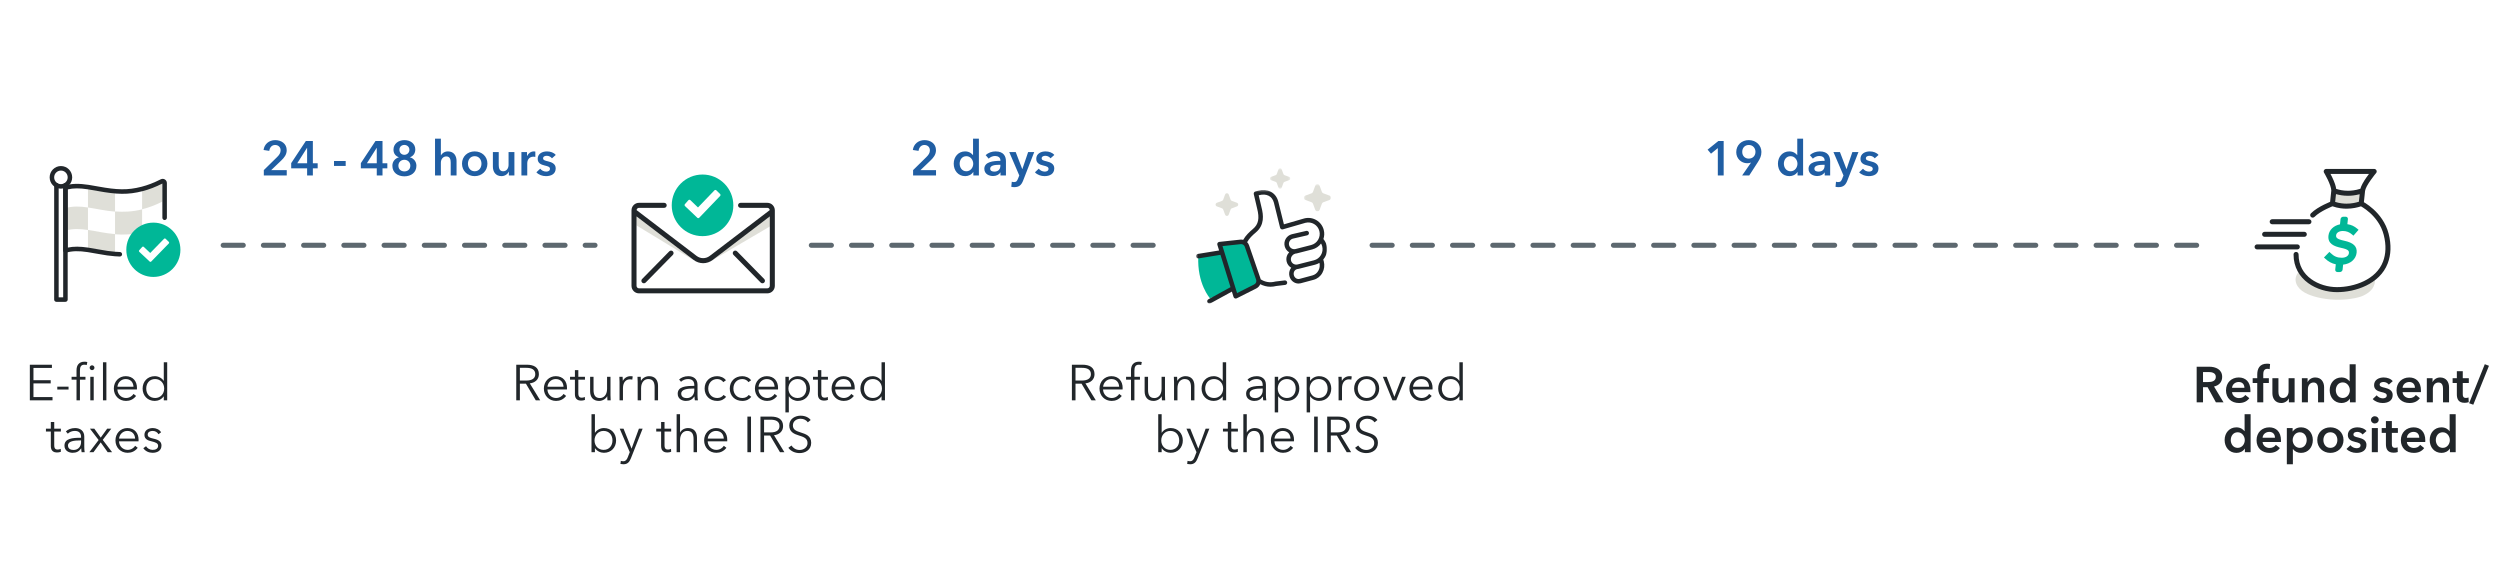 <svg width="1253" height="294" viewBox="0 0 1253 294" fill="none" xmlns="http://www.w3.org/2000/svg">
<rect width="1253" height="294" fill="white"/>
<path d="M1100.97 201.639V183.792H1107.17C1110.52 183.792 1113.75 185.128 1113.75 188.909C1113.75 191.48 1112.16 193.169 1109.67 193.724L1114.43 201.639H1110.6L1106.46 194.077H1104.15V201.639H1100.97ZM1104.15 191.48H1106.74C1108.53 191.48 1110.57 191.052 1110.57 188.884C1110.57 186.943 1108.66 186.464 1107.02 186.464H1104.15V191.48ZM1118.7 194.379H1124.9C1124.9 192.816 1124.01 191.455 1122.05 191.455C1120.26 191.455 1118.82 192.69 1118.7 194.379ZM1127.92 195.74C1127.92 196.018 1127.92 196.27 1127.9 196.547H1118.7C1118.82 198.261 1120.38 199.522 1122.15 199.522C1123.66 199.522 1124.67 198.917 1125.35 197.959L1127.37 199.572C1126.18 201.185 1124.47 201.992 1122.17 201.992C1118.44 201.992 1115.67 199.597 1115.67 195.665C1115.67 191.758 1118.42 189.186 1122.07 189.186C1125.45 189.186 1127.92 191.38 1127.92 195.74ZM1131.33 201.639V191.959H1129.04V189.539H1131.33V187.75C1131.33 184.851 1132.46 182.28 1136.22 182.28C1136.88 182.28 1137.3 182.33 1137.76 182.456L1137.56 185.027C1137.23 184.926 1136.83 184.851 1136.4 184.851C1134.66 184.851 1134.35 186.363 1134.35 187.573V189.539H1137.15V191.959H1134.35V201.639H1131.33ZM1150.06 189.539V201.639H1147.19V199.698H1147.14C1146.61 200.908 1145.17 201.992 1143.38 201.992C1140.23 201.992 1138.92 199.572 1138.92 197.102V189.539H1141.95V196.245C1141.95 197.681 1142.28 199.471 1144.22 199.471C1146.13 199.471 1147.04 197.807 1147.04 196.194V189.539H1150.06ZM1153.7 201.639V189.539H1156.57V191.48H1156.62C1157.15 190.27 1158.59 189.186 1160.38 189.186C1163.53 189.186 1164.84 191.606 1164.84 194.077V201.639H1161.81V194.934C1161.81 193.497 1161.48 191.707 1159.54 191.707C1157.63 191.707 1156.72 193.371 1156.72 194.984V201.639H1153.7ZM1180.67 182.582V201.639H1177.79V199.824H1177.74C1176.91 201.211 1175.27 201.992 1173.58 201.992C1169.9 201.992 1167.64 199.068 1167.64 195.539C1167.64 191.959 1170.06 189.186 1173.51 189.186C1175.73 189.186 1176.94 190.296 1177.57 191.077H1177.64V182.582H1180.67ZM1170.71 195.539C1170.71 197.429 1171.85 199.471 1174.19 199.471C1176.41 199.471 1177.74 197.48 1177.74 195.589C1177.74 193.699 1176.41 191.657 1174.19 191.657C1171.85 191.657 1170.71 193.648 1170.71 195.539ZM1199.24 191.027L1197.27 192.766C1196.75 192.06 1195.74 191.455 1194.63 191.455C1193.67 191.455 1192.69 191.808 1192.69 192.766C1192.69 193.699 1193.62 193.951 1195.31 194.354C1197.1 194.783 1199.22 195.589 1199.22 197.959C1199.22 200.908 1196.82 201.992 1194.17 201.992C1192.31 201.992 1190.37 201.286 1189.21 200.001L1191.2 198.135C1191.86 198.992 1192.99 199.648 1194.3 199.648C1195.18 199.648 1196.24 199.295 1196.24 198.211C1196.24 197.202 1195.31 196.9 1193.47 196.471C1191.68 196.043 1189.89 195.312 1189.89 193.043C1189.89 190.346 1192.31 189.186 1194.7 189.186C1196.44 189.186 1198.26 189.791 1199.24 191.027ZM1204.17 194.379H1210.37C1210.37 192.816 1209.48 191.455 1207.52 191.455C1205.73 191.455 1204.29 192.69 1204.17 194.379ZM1213.39 195.74C1213.39 196.018 1213.39 196.27 1213.37 196.547H1204.17C1204.29 198.261 1205.85 199.522 1207.62 199.522C1209.13 199.522 1210.14 198.917 1210.82 197.959L1212.84 199.572C1211.65 201.185 1209.94 201.992 1207.64 201.992C1203.91 201.992 1201.14 199.597 1201.14 195.665C1201.14 191.758 1203.89 189.186 1207.54 189.186C1210.92 189.186 1213.39 191.38 1213.39 195.74ZM1216.32 201.639V189.539H1219.19V191.48H1219.24C1219.77 190.27 1221.21 189.186 1223 189.186C1226.15 189.186 1227.46 191.606 1227.46 194.077V201.639H1224.44V194.934C1224.44 193.497 1224.11 191.707 1222.17 191.707C1220.25 191.707 1219.35 193.371 1219.35 194.984V201.639H1216.32ZM1231.37 191.959H1229.25V189.539H1231.37V186.035H1234.34V189.539H1237.37V191.959H1234.34V197.581C1234.34 198.665 1234.6 199.446 1235.93 199.446C1236.34 199.446 1236.87 199.37 1237.22 199.194L1237.32 201.563C1236.79 201.765 1235.98 201.891 1235.3 201.891C1232.1 201.891 1231.37 199.925 1231.37 197.606V191.959ZM1247.47 183.338L1239.61 202.849L1237.52 202.093L1245.38 182.532L1247.47 183.338ZM1128.01 207.582V226.639H1125.14V224.824H1125.09C1124.26 226.211 1122.62 226.992 1120.93 226.992C1117.25 226.992 1114.98 224.068 1114.98 220.539C1114.98 216.959 1117.4 214.186 1120.85 214.186C1123.07 214.186 1124.28 215.296 1124.91 216.077H1124.99V207.582H1128.01ZM1118.06 220.539C1118.06 222.429 1119.19 224.471 1121.53 224.471C1123.75 224.471 1125.09 222.48 1125.09 220.589C1125.09 218.699 1123.75 216.657 1121.53 216.657C1119.19 216.657 1118.06 218.648 1118.06 220.539ZM1134.01 219.379H1140.21C1140.21 217.816 1139.33 216.455 1137.36 216.455C1135.57 216.455 1134.13 217.69 1134.01 219.379ZM1143.23 220.74C1143.23 221.018 1143.23 221.27 1143.21 221.547H1134.01C1134.13 223.261 1135.7 224.522 1137.46 224.522C1138.97 224.522 1139.98 223.917 1140.66 222.959L1142.68 224.572C1141.49 226.185 1139.78 226.992 1137.49 226.992C1133.75 226.992 1130.98 224.597 1130.98 220.665C1130.98 216.758 1133.73 214.186 1137.38 214.186C1140.76 214.186 1143.23 216.38 1143.23 220.74ZM1146.16 214.539H1149.06V216.228H1149.14C1149.74 215.27 1151.1 214.186 1153.32 214.186C1156.78 214.186 1159.19 216.959 1159.19 220.539C1159.19 224.068 1156.93 226.992 1153.25 226.992C1151.56 226.992 1150.02 226.236 1149.24 225.026H1149.19V232.689H1146.16V214.539ZM1156.12 220.539C1156.12 218.648 1154.99 216.657 1152.64 216.657C1150.42 216.657 1149.09 218.699 1149.09 220.589C1149.09 222.48 1150.42 224.471 1152.64 224.471C1154.99 224.471 1156.12 222.429 1156.12 220.539ZM1161.41 220.539C1161.41 216.732 1164.33 214.186 1167.99 214.186C1171.64 214.186 1174.57 216.732 1174.57 220.539C1174.57 224.345 1171.64 226.992 1167.99 226.992C1164.33 226.992 1161.41 224.345 1161.41 220.539ZM1164.48 220.539C1164.48 222.429 1165.59 224.471 1167.99 224.471C1170.38 224.471 1171.49 222.429 1171.49 220.539C1171.49 218.648 1170.38 216.657 1167.99 216.657C1165.59 216.657 1164.48 218.648 1164.48 220.539ZM1186.1 216.027L1184.13 217.766C1183.6 217.06 1182.59 216.455 1181.48 216.455C1180.52 216.455 1179.54 216.808 1179.54 217.766C1179.54 218.699 1180.47 218.951 1182.16 219.354C1183.95 219.783 1186.07 220.589 1186.07 222.959C1186.07 225.908 1183.68 226.992 1181.03 226.992C1179.16 226.992 1177.22 226.286 1176.06 225.001L1178.05 223.135C1178.71 223.992 1179.84 224.648 1181.15 224.648C1182.04 224.648 1183.1 224.295 1183.1 223.211C1183.1 222.202 1182.16 221.9 1180.32 221.471C1178.53 221.043 1176.74 220.312 1176.74 218.043C1176.74 215.346 1179.16 214.186 1181.56 214.186C1183.3 214.186 1185.11 214.791 1186.1 216.027ZM1188.75 226.639V214.539H1191.78V226.639H1188.75ZM1188.32 210.43C1188.32 209.473 1189.13 208.616 1190.24 208.616C1191.35 208.616 1192.2 209.397 1192.2 210.43C1192.2 211.464 1191.35 212.245 1190.24 212.245C1189.13 212.245 1188.32 211.388 1188.32 210.43ZM1195.82 216.959H1193.71V214.539H1195.82V211.035H1198.8V214.539H1201.82V216.959H1198.8V222.581C1198.8 223.665 1199.05 224.446 1200.39 224.446C1200.79 224.446 1201.32 224.37 1201.67 224.194L1201.77 226.563C1201.24 226.765 1200.44 226.891 1199.76 226.891C1196.55 226.891 1195.82 224.925 1195.82 222.606V216.959ZM1206.33 219.379H1212.53C1212.53 217.816 1211.65 216.455 1209.68 216.455C1207.89 216.455 1206.46 217.69 1206.33 219.379ZM1215.56 220.74C1215.56 221.018 1215.56 221.27 1215.53 221.547H1206.33C1206.46 223.261 1208.02 224.522 1209.78 224.522C1211.3 224.522 1212.31 223.917 1212.99 222.959L1215 224.572C1213.82 226.185 1212.1 226.992 1209.81 226.992C1206.08 226.992 1203.31 224.597 1203.31 220.665C1203.31 216.758 1206.05 214.186 1209.71 214.186C1213.09 214.186 1215.56 216.38 1215.56 220.74ZM1230.79 207.582V226.639H1227.91V224.824H1227.86C1227.03 226.211 1225.39 226.992 1223.7 226.992C1220.02 226.992 1217.76 224.068 1217.76 220.539C1217.76 216.959 1220.18 214.186 1223.63 214.186C1225.85 214.186 1227.06 215.296 1227.69 216.077H1227.76V207.582H1230.79ZM1220.83 220.539C1220.83 222.429 1221.97 224.471 1224.31 224.471C1226.53 224.471 1227.86 222.48 1227.86 220.589C1227.86 218.699 1226.53 216.657 1224.31 216.657C1221.97 216.657 1220.83 218.648 1220.83 220.539Z" fill="#21262A"/>
<path d="M539.046 192.295V200.639H537.231V182.792H542.474C546.003 182.792 548.575 184.078 548.575 187.556C548.575 190.203 546.608 191.867 544.012 192.144L549.23 200.639H547.012L542.071 192.295H539.046ZM539.046 184.355V190.732H542.197C545.096 190.732 546.76 189.674 546.76 187.556C546.76 185.212 544.97 184.355 542.273 184.355H539.046ZM552.883 193.833H560.924C560.823 191.615 559.462 189.976 557.017 189.976C554.723 189.976 553.034 191.816 552.883 193.833ZM562.664 194.388C562.664 194.614 562.664 194.892 562.638 195.194H552.858C552.908 197.564 554.748 199.479 557.168 199.479C558.933 199.479 560.294 198.496 560.949 197.438L562.235 198.446C560.849 200.211 559.109 200.942 557.168 200.942C553.664 200.942 551.068 198.295 551.068 194.74C551.068 191.186 553.664 188.539 557.017 188.539C560.723 188.539 562.664 191.161 562.664 194.388ZM571.342 188.842V190.279H568.569V200.639H566.855V190.279H564.384V188.842H566.855V185.615C566.855 182.943 568.166 181.28 570.863 181.28C571.291 181.28 571.846 181.33 572.274 181.456L571.972 182.968C571.619 182.868 571.241 182.792 570.787 182.792C568.947 182.792 568.569 184.103 568.569 185.817V188.842H571.342ZM583.994 200.639H582.355C582.305 200.009 582.255 199.127 582.255 198.622H582.204C581.549 199.984 579.835 200.942 578.171 200.942C575.171 200.942 573.684 199.001 573.684 196.076V188.842H575.398V195.371C575.398 197.841 576.129 199.505 578.6 199.505C580.414 199.505 582.179 198.043 582.179 194.892V188.842H583.893V198.043C583.893 198.673 583.918 199.832 583.994 200.639ZM588.331 188.842H589.97C590.02 189.472 590.07 190.354 590.07 190.858H590.121C590.776 189.497 592.49 188.539 594.154 188.539C597.154 188.539 598.641 190.48 598.641 193.404V200.639H596.927V194.11C596.927 191.64 596.196 189.976 593.726 189.976C591.911 189.976 590.146 191.438 590.146 194.589V200.639H588.432V191.438C588.432 190.808 588.407 189.648 588.331 188.842ZM612.784 198.648C611.776 200.135 610.011 200.942 608.322 200.942C604.642 200.942 602.222 198.219 602.222 194.74C602.222 191.262 604.642 188.539 608.322 188.539C610.011 188.539 611.776 189.346 612.784 190.884H612.834V181.582H614.548V200.639H612.834V198.648H612.784ZM604.037 194.74C604.037 197.362 605.65 199.479 608.499 199.479C611.145 199.479 613.036 197.438 613.036 194.74C613.036 192.043 611.145 189.976 608.499 189.976C605.65 189.976 604.037 192.119 604.037 194.74ZM632.867 193.404V193.026C632.867 190.984 631.758 189.976 629.716 189.976C628.33 189.976 627.044 190.531 626.212 191.363L625.255 190.228C626.212 189.27 627.876 188.539 629.893 188.539C632.439 188.539 634.481 189.951 634.481 192.825V197.992C634.481 198.9 634.556 199.984 634.682 200.639H633.145C633.044 200.059 632.968 199.353 632.968 198.723H632.918C631.834 200.286 630.523 200.942 628.632 200.942C626.843 200.942 624.549 199.984 624.549 197.362C624.549 193.732 628.557 193.404 632.867 193.404ZM632.867 194.74H632.363C629.565 194.74 626.313 195.043 626.313 197.286C626.313 198.975 627.75 199.53 629.086 199.53C631.506 199.53 632.867 197.715 632.867 195.623V194.74ZM640.611 198.648V206.689H638.896V188.842H640.611V190.884H640.686C641.669 189.346 643.434 188.539 645.123 188.539C648.803 188.539 651.223 191.262 651.223 194.74C651.223 198.219 648.803 200.942 645.123 200.942C643.434 200.942 641.669 200.11 640.686 198.648H640.611ZM649.408 194.74C649.408 192.119 647.795 189.976 644.946 189.976C642.3 189.976 640.409 192.043 640.409 194.74C640.409 197.438 642.3 199.479 644.946 199.479C647.795 199.479 649.408 197.362 649.408 194.74ZM656.612 198.648V206.689H654.897V188.842H656.612V190.884H656.687C657.67 189.346 659.435 188.539 661.124 188.539C664.804 188.539 667.224 191.262 667.224 194.74C667.224 198.219 664.804 200.942 661.124 200.942C659.435 200.942 657.67 200.11 656.687 198.648H656.612ZM665.409 194.74C665.409 192.119 663.796 189.976 660.947 189.976C658.3 189.976 656.41 192.043 656.41 194.74C656.41 197.438 658.3 199.479 660.947 199.479C663.796 199.479 665.409 197.362 665.409 194.74ZM670.898 191.438C670.898 190.808 670.873 189.648 670.798 188.842H672.436C672.487 189.472 672.537 190.354 672.537 190.858H672.587C673.243 189.497 674.705 188.539 676.368 188.539C676.797 188.539 677.15 188.565 677.503 188.665L677.276 190.279C677.074 190.203 676.52 190.127 676.066 190.127C674.251 190.127 672.613 191.438 672.613 194.589V200.639H670.898V191.438ZM691.261 194.74C691.261 198.295 688.639 200.942 684.959 200.942C681.303 200.942 678.682 198.295 678.682 194.74C678.682 191.186 681.303 188.539 684.959 188.539C688.639 188.539 691.261 191.186 691.261 194.74ZM689.446 194.74C689.446 192.094 687.706 189.976 684.959 189.976C682.236 189.976 680.497 192.094 680.497 194.74C680.497 197.387 682.236 199.479 684.959 199.479C687.706 199.479 689.446 197.387 689.446 194.74ZM704.578 188.842L699.789 200.639H697.898L693.084 188.842H695L698.831 198.824H698.882L702.738 188.842H704.578ZM708.215 193.833H716.257C716.156 191.615 714.795 189.976 712.35 189.976C710.056 189.976 708.367 191.816 708.215 193.833ZM717.996 194.388C717.996 194.614 717.996 194.892 717.971 195.194H708.19C708.241 197.564 710.081 199.479 712.501 199.479C714.265 199.479 715.627 198.496 716.282 197.438L717.567 198.446C716.181 200.211 714.442 200.942 712.501 200.942C708.997 200.942 706.4 198.295 706.4 194.74C706.4 191.186 708.997 188.539 712.35 188.539C716.055 188.539 717.996 191.161 717.996 194.388ZM731.388 198.648C730.38 200.135 728.615 200.942 726.926 200.942C723.246 200.942 720.826 198.219 720.826 194.74C720.826 191.262 723.246 188.539 726.926 188.539C728.615 188.539 730.38 189.346 731.388 190.884H731.438V181.582H733.153V200.639H731.438V198.648H731.388ZM722.641 194.74C722.641 197.362 724.254 199.479 727.103 199.479C729.749 199.479 731.64 197.438 731.64 194.74C731.64 192.043 729.749 189.976 727.103 189.976C724.254 189.976 722.641 192.119 722.641 194.74ZM582.271 224.648H582.221V226.639H580.506V207.582H582.221V216.884H582.271C583.279 215.346 585.044 214.539 586.733 214.539C590.413 214.539 592.833 217.262 592.833 220.74C592.833 224.219 590.413 226.942 586.733 226.942C585.044 226.942 583.279 226.135 582.271 224.648ZM591.018 220.74C591.018 218.119 589.405 215.976 586.556 215.976C583.909 215.976 582.019 218.043 582.019 220.74C582.019 223.438 583.909 225.479 586.556 225.479C589.405 225.479 591.018 223.362 591.018 220.74ZM596.557 214.842L600.565 224.799H600.615L604.27 214.842H606.136L600.262 229.689C599.556 231.504 598.598 232.689 596.557 232.689C596.052 232.689 595.523 232.638 595.019 232.538L595.195 230.975C595.574 231.101 596.002 231.176 596.456 231.176C597.615 231.176 598.22 230.42 598.724 229.084L599.682 226.614L594.641 214.842H596.557ZM620.435 214.842V216.279H617.108V223.16C617.108 224.925 617.839 225.328 618.873 225.328C619.351 225.328 619.906 225.177 620.36 224.95L620.435 226.437C619.83 226.664 619.2 226.79 618.419 226.79C617.158 226.79 615.394 226.236 615.394 223.639V216.279H612.949V214.842H615.394V211.514H617.108V214.842H620.435ZM624.882 216.783H624.932C625.562 215.422 627.226 214.539 628.89 214.539C631.889 214.539 633.377 216.48 633.377 219.404V226.639H631.662V220.11C631.662 217.64 630.931 215.976 628.461 215.976C626.646 215.976 624.882 217.438 624.882 220.589V226.639H623.167V207.582H624.882V216.783ZM638.771 219.833H646.812C646.712 217.615 645.35 215.976 642.905 215.976C640.611 215.976 638.922 217.816 638.771 219.833ZM648.552 220.388C648.552 220.614 648.552 220.892 648.527 221.194H638.746C638.796 223.564 640.637 225.479 643.057 225.479C644.821 225.479 646.182 224.496 646.838 223.438L648.123 224.446C646.737 226.211 644.998 226.942 643.057 226.942C639.553 226.942 636.956 224.295 636.956 220.74C636.956 217.186 639.553 214.539 642.905 214.539C646.611 214.539 648.552 217.161 648.552 220.388ZM660.457 208.792V226.639H658.642V208.792H660.457ZM667.005 218.295V226.639H665.19V208.792H670.433C673.962 208.792 676.533 210.078 676.533 213.556C676.533 216.203 674.567 217.867 671.971 218.144L677.189 226.639H674.97L670.03 218.295H667.005ZM667.005 210.355V216.732H670.156C673.054 216.732 674.718 215.674 674.718 213.556C674.718 211.212 672.928 210.355 670.231 210.355H667.005ZM690.363 210.506L688.926 211.666C688.17 210.582 686.935 209.876 685.246 209.876C683.481 209.876 681.439 210.935 681.439 213.229C681.439 215.497 683.33 216.077 685.321 216.732C687.842 217.564 690.615 218.371 690.615 221.95C690.615 225.53 687.615 227.093 684.792 227.093C682.624 227.093 680.456 226.211 679.171 224.446L680.734 223.286C681.515 224.547 682.952 225.53 684.817 225.53C686.657 225.53 688.775 224.37 688.775 222.076C688.775 219.581 686.683 218.951 684.414 218.245C682.044 217.514 679.624 216.48 679.624 213.254C679.624 209.8 682.7 208.338 685.321 208.338C687.716 208.338 689.506 209.347 690.363 210.506Z" fill="#21262A"/>
<path d="M260.563 192.295V200.639H258.748V182.792H263.991C267.52 182.792 270.092 184.078 270.092 187.556C270.092 190.203 268.125 191.867 265.529 192.144L270.747 200.639H268.529L263.588 192.295H260.563ZM260.563 184.355V190.732H263.714C266.613 190.732 268.277 189.674 268.277 187.556C268.277 185.212 266.487 184.355 263.79 184.355H260.563ZM274.4 193.833H282.441C282.34 191.615 280.979 189.976 278.534 189.976C276.24 189.976 274.551 191.816 274.4 193.833ZM284.181 194.388C284.181 194.614 284.181 194.892 284.155 195.194H274.375C274.425 197.564 276.265 199.479 278.685 199.479C280.45 199.479 281.811 198.496 282.466 197.438L283.752 198.446C282.366 200.211 280.626 200.942 278.685 200.942C275.181 200.942 272.585 198.295 272.585 194.74C272.585 191.186 275.181 188.539 278.534 188.539C282.24 188.539 284.181 191.161 284.181 194.388ZM293.186 188.842V190.279H289.859V197.16C289.859 198.925 290.59 199.328 291.624 199.328C292.102 199.328 292.657 199.177 293.111 198.95L293.186 200.437C292.581 200.664 291.951 200.79 291.17 200.79C289.909 200.79 288.145 200.236 288.145 197.639V190.279H285.7V188.842H288.145V185.514H289.859V188.842H293.186ZM306.077 200.639H304.439C304.388 200.009 304.338 199.127 304.338 198.622H304.287C303.632 199.984 301.918 200.942 300.254 200.942C297.254 200.942 295.767 199.001 295.767 196.076V188.842H297.481V195.371C297.481 197.841 298.212 199.505 300.683 199.505C302.498 199.505 304.262 198.043 304.262 194.892V188.842H305.976V198.043C305.976 198.673 306.002 199.832 306.077 200.639ZM310.515 191.438C310.515 190.808 310.49 189.648 310.414 188.842H312.053C312.103 189.472 312.154 190.354 312.154 190.858H312.204C312.859 189.497 314.321 188.539 315.985 188.539C316.414 188.539 316.767 188.565 317.12 188.665L316.893 190.279C316.691 190.203 316.136 190.127 315.683 190.127C313.868 190.127 312.229 191.438 312.229 194.589V200.639H310.515V191.438ZM319.498 188.842H321.136C321.187 189.472 321.237 190.354 321.237 190.858H321.288C321.943 189.497 323.657 188.539 325.321 188.539C328.321 188.539 329.808 190.48 329.808 193.404V200.639H328.094V194.11C328.094 191.64 327.363 189.976 324.892 189.976C323.077 189.976 321.313 191.438 321.313 194.589V200.639H319.599V191.438C319.599 190.808 319.574 189.648 319.498 188.842ZM347.984 193.404V193.026C347.984 190.984 346.875 189.976 344.833 189.976C343.447 189.976 342.161 190.531 341.329 191.363L340.371 190.228C341.329 189.27 342.993 188.539 345.009 188.539C347.555 188.539 349.597 189.951 349.597 192.825V197.992C349.597 198.9 349.673 199.984 349.799 200.639H348.261C348.16 200.059 348.085 199.353 348.085 198.723H348.034C346.95 200.286 345.64 200.942 343.749 200.942C341.959 200.942 339.665 199.984 339.665 197.362C339.665 193.732 343.673 193.404 347.984 193.404ZM347.984 194.74H347.48C344.682 194.74 341.43 195.043 341.43 197.286C341.43 198.975 342.867 199.53 344.203 199.53C346.623 199.53 347.984 197.715 347.984 195.623V194.74ZM363.844 190.581L362.508 191.539C361.954 190.632 360.769 189.976 359.483 189.976C356.736 189.976 354.971 192.043 354.971 194.74C354.971 197.412 356.71 199.479 359.458 199.479C360.945 199.479 361.979 198.849 362.659 197.942L363.945 198.9C362.937 200.135 361.5 200.942 359.458 200.942C355.652 200.942 353.156 198.295 353.156 194.74C353.156 191.186 355.652 188.539 359.458 188.539C361.046 188.539 362.836 189.22 363.844 190.581ZM376.448 190.581L375.112 191.539C374.557 190.632 373.373 189.976 372.087 189.976C369.339 189.976 367.575 192.043 367.575 194.74C367.575 197.412 369.314 199.479 372.062 199.479C373.549 199.479 374.583 198.849 375.263 197.942L376.549 198.9C375.54 200.135 374.104 200.942 372.062 200.942C368.255 200.942 365.76 198.295 365.76 194.74C365.76 191.186 368.255 188.539 372.062 188.539C373.65 188.539 375.44 189.22 376.448 190.581ZM380.179 193.833H388.22C388.119 191.615 386.758 189.976 384.313 189.976C382.019 189.976 380.33 191.816 380.179 193.833ZM389.959 194.388C389.959 194.614 389.959 194.892 389.934 195.194H380.153C380.204 197.564 382.044 199.479 384.464 199.479C386.229 199.479 387.59 198.496 388.245 197.438L389.531 198.446C388.144 200.211 386.405 200.942 384.464 200.942C380.96 200.942 378.364 198.295 378.364 194.74C378.364 191.186 380.96 188.539 384.313 188.539C388.018 188.539 389.959 191.161 389.959 194.388ZM395.36 198.648V206.689H393.646V188.842H395.36V190.884H395.436C396.419 189.346 398.184 188.539 399.873 188.539C403.553 188.539 405.973 191.262 405.973 194.74C405.973 198.219 403.553 200.942 399.873 200.942C398.184 200.942 396.419 200.11 395.436 198.648H395.36ZM404.158 194.74C404.158 192.119 402.545 189.976 399.696 189.976C397.049 189.976 395.159 192.043 395.159 194.74C395.159 197.438 397.049 199.479 399.696 199.479C402.545 199.479 404.158 197.362 404.158 194.74ZM414.966 188.842V190.279H411.639V197.16C411.639 198.925 412.37 199.328 413.403 199.328C413.882 199.328 414.437 199.177 414.89 198.95L414.966 200.437C414.361 200.664 413.731 200.79 412.949 200.79C411.689 200.79 409.925 200.236 409.925 197.639V190.279H407.479V188.842H409.925V185.514H411.639V188.842H414.966ZM418.606 193.833H426.647C426.546 191.615 425.185 189.976 422.74 189.976C420.446 189.976 418.757 191.816 418.606 193.833ZM428.386 194.388C428.386 194.614 428.386 194.892 428.361 195.194H418.58C418.631 197.564 420.471 199.479 422.891 199.479C424.655 199.479 426.017 198.496 426.672 197.438L427.958 198.446C426.571 200.211 424.832 200.942 422.891 200.942C419.387 200.942 416.791 198.295 416.791 194.74C416.791 191.186 419.387 188.539 422.74 188.539C426.445 188.539 428.386 191.161 428.386 194.388ZM441.778 198.648C440.77 200.135 439.005 200.942 437.316 200.942C433.636 200.942 431.216 198.219 431.216 194.74C431.216 191.262 433.636 188.539 437.316 188.539C439.005 188.539 440.77 189.346 441.778 190.884H441.829V181.582H443.543V200.639H441.829V198.648H441.778ZM433.031 194.74C433.031 197.362 434.644 199.479 437.493 199.479C440.14 199.479 442.03 197.438 442.03 194.74C442.03 192.043 440.14 189.976 437.493 189.976C434.644 189.976 433.031 192.119 433.031 194.74ZM298.225 224.648H298.174V226.639H296.46V207.582H298.174V216.884H298.225C299.233 215.346 300.997 214.539 302.686 214.539C306.367 214.539 308.787 217.262 308.787 220.74C308.787 224.219 306.367 226.942 302.686 226.942C300.997 226.942 299.233 226.135 298.225 224.648ZM306.972 220.74C306.972 218.119 305.358 215.976 302.51 215.976C299.863 215.976 297.973 218.043 297.973 220.74C297.973 223.438 299.863 225.479 302.51 225.479C305.358 225.479 306.972 223.362 306.972 220.74ZM312.51 214.842L316.518 224.799H316.569L320.224 214.842H322.089L316.216 229.689C315.51 231.504 314.552 232.689 312.51 232.689C312.006 232.689 311.477 232.638 310.973 232.538L311.149 230.975C311.527 231.101 311.956 231.176 312.409 231.176C313.569 231.176 314.174 230.42 314.678 229.084L315.636 226.614L310.594 214.842H312.51ZM336.389 214.842V216.279H333.062V223.16C333.062 224.925 333.793 225.328 334.826 225.328C335.305 225.328 335.86 225.177 336.313 224.95L336.389 226.437C335.784 226.664 335.154 226.79 334.372 226.79C333.112 226.79 331.347 226.236 331.347 223.639V216.279H328.902V214.842H331.347V211.514H333.062V214.842H336.389ZM340.835 216.783H340.886C341.516 215.422 343.18 214.539 344.843 214.539C347.843 214.539 349.33 216.48 349.33 219.404V226.639H347.616V220.11C347.616 217.64 346.885 215.976 344.415 215.976C342.6 215.976 340.835 217.438 340.835 220.589V226.639H339.121V207.582H340.835V216.783ZM354.725 219.833H362.766C362.665 217.615 361.304 215.976 358.859 215.976C356.565 215.976 354.876 217.816 354.725 219.833ZM364.505 220.388C364.505 220.614 364.505 220.892 364.48 221.194H354.7C354.75 223.564 356.59 225.479 359.01 225.479C360.775 225.479 362.136 224.496 362.791 223.438L364.077 224.446C362.69 226.211 360.951 226.942 359.01 226.942C355.506 226.942 352.91 224.295 352.91 220.74C352.91 217.186 355.506 214.539 358.859 214.539C362.564 214.539 364.505 217.161 364.505 220.388ZM376.41 208.792V226.639H374.595V208.792H376.41ZM382.958 218.295V226.639H381.143V208.792H386.386C389.916 208.792 392.487 210.078 392.487 213.556C392.487 216.203 390.521 217.867 387.924 218.144L393.142 226.639H390.924L385.983 218.295H382.958ZM382.958 210.355V216.732H386.109C389.008 216.732 390.672 215.674 390.672 213.556C390.672 211.212 388.882 210.355 386.185 210.355H382.958ZM406.317 210.506L404.88 211.666C404.123 210.582 402.888 209.876 401.199 209.876C399.435 209.876 397.393 210.935 397.393 213.229C397.393 215.497 399.284 216.077 401.275 216.732C403.796 217.564 406.569 218.371 406.569 221.95C406.569 225.53 403.569 227.093 400.746 227.093C398.578 227.093 396.41 226.211 395.124 224.446L396.687 223.286C397.469 224.547 398.905 225.53 400.771 225.53C402.611 225.53 404.728 224.37 404.728 222.076C404.728 219.581 402.636 218.951 400.367 218.245C397.998 217.514 395.578 216.48 395.578 213.254C395.578 209.8 398.653 208.338 401.275 208.338C403.67 208.338 405.459 209.347 406.317 210.506Z" fill="#21262A"/>
<path d="M16.768 192.144V199.026H26.322V200.639H14.953V182.792H26.019V184.405H16.768V190.556H25.414V192.144H16.768ZM34.358 193.808V195.245H28.712V193.808H34.358ZM46.97 188.842V200.639H45.256V188.842H46.97ZM47.348 184.304C47.348 185.01 46.743 185.514 46.138 185.514C45.533 185.514 44.928 185.01 44.928 184.304C44.928 183.599 45.533 183.094 46.138 183.094C46.743 183.094 47.348 183.599 47.348 184.304ZM42.836 188.842V190.279H40.063V200.639H38.349V190.279H35.878V188.842H38.349V185.615C38.349 182.943 39.66 181.28 42.357 181.28C42.785 181.28 43.34 181.33 43.768 181.456L43.466 182.968C43.113 182.868 42.735 182.792 42.281 182.792C40.441 182.792 40.063 184.103 40.063 185.817V188.842H42.836ZM53.321 181.582V200.639H51.607V181.582H53.321ZM58.865 193.833H66.906C66.806 191.615 65.444 189.976 62.999 189.976C60.705 189.976 59.017 191.816 58.865 193.833ZM68.646 194.388C68.646 194.614 68.646 194.892 68.621 195.194H58.84C58.89 197.564 60.731 199.479 63.151 199.479C64.915 199.479 66.276 198.496 66.932 197.438L68.217 198.446C66.831 200.211 65.091 200.942 63.151 200.942C59.647 200.942 57.05 198.295 57.05 194.74C57.05 191.186 59.647 188.539 62.999 188.539C66.705 188.539 68.646 191.161 68.646 194.388ZM82.038 198.648C81.029 200.135 79.265 200.942 77.576 200.942C73.896 200.942 71.476 198.219 71.476 194.74C71.476 191.262 73.896 188.539 77.576 188.539C79.265 188.539 81.029 189.346 82.038 190.884H82.088V181.582H83.802V200.639H82.088V198.648H82.038ZM73.291 194.74C73.291 197.362 74.904 199.479 77.752 199.479C80.399 199.479 82.29 197.438 82.29 194.74C82.29 192.043 80.399 189.976 77.752 189.976C74.904 189.976 73.291 192.119 73.291 194.74ZM30.51 214.842V216.279H27.183V223.16C27.183 224.925 27.914 225.328 28.948 225.328C29.426 225.328 29.981 225.177 30.435 224.95L30.51 226.437C29.905 226.664 29.275 226.79 28.494 226.79C27.233 226.79 25.469 226.236 25.469 223.639V216.279H23.024V214.842H25.469V211.514H27.183V214.842H30.51ZM40.628 219.404V219.026C40.628 216.984 39.519 215.976 37.477 215.976C36.091 215.976 34.805 216.531 33.973 217.363L33.016 216.228C33.973 215.27 35.637 214.539 37.654 214.539C40.2 214.539 42.242 215.951 42.242 218.825V223.992C42.242 224.9 42.317 225.984 42.443 226.639H40.906C40.805 226.059 40.729 225.353 40.729 224.723H40.679C39.595 226.286 38.284 226.942 36.393 226.942C34.604 226.942 32.31 225.984 32.31 223.362C32.31 219.732 36.318 219.404 40.628 219.404ZM40.628 220.74H40.124C37.326 220.74 34.074 221.043 34.074 223.286C34.074 224.975 35.511 225.53 36.847 225.53C39.267 225.53 40.628 223.715 40.628 221.623V220.74ZM44.792 226.639L49.43 220.539L45.069 214.842H47.262L50.489 219.329L53.716 214.842H55.783L51.497 220.463L56.186 226.639H53.968L50.464 221.724L46.859 226.639H44.792ZM59.678 219.833H67.719C67.618 217.615 66.257 215.976 63.812 215.976C61.518 215.976 59.829 217.816 59.678 219.833ZM69.458 220.388C69.458 220.614 69.458 220.892 69.433 221.194H59.652C59.703 223.564 61.543 225.479 63.963 225.479C65.727 225.479 67.089 224.496 67.744 223.438L69.03 224.446C67.643 226.211 65.904 226.942 63.963 226.942C60.459 226.942 57.863 224.295 57.863 220.74C57.863 217.186 60.459 214.539 63.812 214.539C67.517 214.539 69.458 217.161 69.458 220.388ZM80.733 216.657L79.422 217.64C78.918 216.657 77.834 215.976 76.523 215.976C75.288 215.976 74.028 216.506 74.028 217.816C74.028 218.925 74.91 219.43 76.851 219.833C79.624 220.413 80.934 221.446 80.934 223.286C80.934 225.984 78.666 226.942 76.498 226.942C74.708 226.942 72.918 226.236 71.834 224.648L73.196 223.639C73.801 224.673 75.086 225.479 76.473 225.479C77.935 225.479 79.245 224.95 79.245 223.412C79.245 222.177 78.01 221.673 75.767 221.144C74.38 220.816 72.389 220.211 72.389 217.968C72.389 215.573 74.456 214.539 76.599 214.539C78.237 214.539 79.977 215.321 80.733 216.657Z" fill="#21262A"/>
<path d="M28.035 150.02H33.077V125.442C40.009 122.922 51.352 127.333 60.175 127.333C66.782 127.333 72.401 129.224 82.484 124.812V90.782C71.113 95.487 63.586 97.133 56.394 95.823C41.302 92.959 35.982 92.426 33.707 93.933L33.077 92.672C33.392 93.303 35.248 89.522 34.968 88.261C33.959 83.724 29.926 84.27 28.035 85.11C24.884 87.001 26.145 90.782 28.035 92.672V150.02Z" fill="white"/>
<path fill-rule="evenodd" clip-rule="evenodd" d="M44.095 103.99V115.262C40.222 114.687 36.534 114.495 32.795 115.577V104.305C36.534 103.223 40.222 103.415 44.095 103.99Z" fill="#DFDFD8"/>
<path fill-rule="evenodd" clip-rule="evenodd" d="M57.655 95.832V106.075C52.721 105.674 48.298 104.61 44.095 103.992V93.749C48.288 94.401 52.7 95.488 57.655 95.832Z" fill="#DFDFD8"/>
<path fill-rule="evenodd" clip-rule="evenodd" d="M57.655 117.328V127.411C52.7 127.068 48.288 125.98 44.095 125.327V115.245C48.298 115.863 52.721 116.928 57.655 117.328Z" fill="#DFDFD8"/>
<path fill-rule="evenodd" clip-rule="evenodd" d="M71.215 104.942V116.387C66.229 117.623 61.754 117.749 57.655 117.418V105.972C61.754 106.305 66.229 106.179 71.215 104.942Z" fill="#DFDFD8"/>
<path fill-rule="evenodd" clip-rule="evenodd" d="M81.385 101.032C77.744 102.884 74.368 104.112 71.215 104.882V94.559C73.971 93.778 76.89 92.629 80.012 90.988C80.642 90.665 81.385 91.122 81.385 91.848V101.032Z" fill="#DFDFD8"/>
<path fill-rule="evenodd" clip-rule="evenodd" d="M71.215 125.886V116.389C74.368 115.62 77.744 114.392 81.385 112.539V120.407C81.385 121.12 80.998 121.791 80.378 122.125C77.113 123.865 74.073 125.071 71.215 125.886Z" fill="#DFDFD8"/>
<path d="M33.925 88.891C33.925 87.012 32.407 85.488 30.535 85.488C28.663 85.488 27.145 87.012 27.145 88.891C27.145 90.771 28.663 92.294 30.535 92.294C32.407 92.294 33.925 90.771 33.925 88.891ZM36.185 88.891C36.185 92.024 33.655 94.563 30.535 94.563C27.415 94.563 24.885 92.024 24.885 88.891C24.885 85.759 27.415 83.22 30.535 83.22C33.655 83.22 36.185 85.759 36.185 88.891Z" fill="#21262A"/>
<path d="M33.925 94.936C36.835 94.233 39.882 94.263 43.928 94.868C45.359 95.082 45.543 95.115 48.988 95.741C58.543 97.478 64.084 97.712 71.496 95.798C74.701 94.975 77.974 93.726 81.365 92.002C81.369 92 81.376 97.716 81.385 109.151C81.385 109.777 81.891 110.285 82.515 110.285C83.139 110.285 83.645 109.777 83.645 109.151V91.75C83.645 90.166 81.975 89.152 80.579 89.865C80.514 89.901 80.489 89.913 80.409 89.947C77.098 91.629 73.978 92.819 70.935 93.6C63.91 95.414 58.652 95.192 49.391 93.508C45.914 92.876 45.729 92.844 44.433 92.647C39.543 91.918 36.008 91.947 32.48 92.975C31.997 93.115 31.665 93.559 31.665 94.064V125.553C31.665 126.309 32.387 126.853 33.11 126.643C36.272 125.722 39.49 125.695 43.929 126.358C45.231 126.551 45.521 126.602 48.957 127.226C52.733 127.911 54.978 128.246 57.57 128.443C58.418 128.516 59.241 128.559 60.046 128.571C60.67 128.579 61.183 128.079 61.192 127.452C61.2 126.826 60.702 126.311 60.078 126.302C59.328 126.292 58.56 126.251 57.752 126.181C55.246 125.991 53.064 125.665 49.359 124.993C45.89 124.364 45.597 124.312 44.26 124.114C40.174 123.504 36.99 123.442 33.925 124.099V94.936Z" fill="#21262A"/>
<path d="M29.404 149.012V92.816C29.404 92.19 28.899 91.682 28.274 91.682C27.65 91.682 27.145 92.19 27.145 92.816V150.146C27.145 150.773 27.65 151.28 28.274 151.28H32.794C33.419 151.28 33.925 150.773 33.925 150.146V92.816C33.925 92.19 33.419 91.682 32.794 91.682C32.17 91.682 31.665 92.19 31.665 92.816V149.012H29.404Z" fill="#21262A"/>
<path fill-rule="evenodd" clip-rule="evenodd" d="M90.425 125.19C90.425 132.708 84.354 138.803 76.865 138.803C69.377 138.803 63.305 132.708 63.305 125.19C63.305 117.673 69.377 111.578 76.865 111.578C84.354 111.578 90.425 117.673 90.425 125.19Z" fill="#00B797"/>
<path fill-rule="evenodd" clip-rule="evenodd" d="M84.202 121.624L82.621 120.086L75.311 127.59L71.681 124.159L70.209 125.803L74.804 130.103L74.808 130.098L75.399 130.674L84.202 121.624Z" fill="white"/>
<path fill-rule="evenodd" clip-rule="evenodd" d="M84.202 121.624L82.621 120.086L75.311 127.59L71.681 124.159L70.209 125.803L74.804 130.103L74.808 130.098L75.399 130.674L84.202 121.624Z" stroke="white" stroke-width="1.134" stroke-linejoin="round"/>
<path d="M132.224 87.939V85.254L138.886 78.715C139.959 77.666 140.643 76.665 140.643 75.323C140.643 73.713 139.447 72.663 137.885 72.663C136.226 72.663 135.177 73.932 134.957 75.616L132.102 75.177C132.444 72.322 134.762 70.223 137.934 70.223C140.935 70.223 143.693 71.956 143.693 75.274C143.693 77.495 142.448 79.032 140.911 80.496L135.933 85.254H143.717V87.939H132.224ZM153.925 87.939V84.352H145.946V81.765L153.291 70.662H156.805V81.838H159.22V84.352H156.805V87.939H153.925ZM153.925 81.838V74.103H153.876L148.972 81.838H153.925ZM173.259 80.691V83.18H167.403V80.691H173.259ZM188.835 87.939V84.352H180.856V81.765L188.201 70.662H191.714V81.838H194.13V84.352H191.714V87.939H188.835ZM188.835 81.838V74.103H188.786L183.882 81.838H188.835ZM202.679 70.223C205.705 70.223 208.145 71.98 208.145 74.908C208.145 76.909 207.022 78.3 205.461 78.812V78.861C207.266 79.3 208.706 80.935 208.706 83.058C208.706 86.499 205.997 88.378 202.679 88.378C199.36 88.378 196.652 86.499 196.652 83.058C196.652 80.813 198.214 79.3 199.897 78.861V78.812C198.36 78.251 197.213 77.031 197.213 75.03C197.213 72.102 199.653 70.223 202.679 70.223ZM202.679 72.639C201.239 72.639 200.19 73.591 200.19 75.079C200.19 76.47 201.166 77.592 202.679 77.592C204.07 77.592 205.192 76.47 205.192 75.079C205.192 73.591 203.997 72.639 202.679 72.639ZM202.679 80.081C200.995 80.081 199.678 81.277 199.678 83.034C199.678 84.84 200.971 85.913 202.679 85.913C204.363 85.913 205.656 84.84 205.656 83.034C205.656 81.326 204.338 80.081 202.679 80.081ZM224.502 75.884C227.552 75.884 228.821 78.227 228.821 80.618V87.939H225.893V81.497C225.893 80.106 225.6 78.398 223.721 78.398C221.867 78.398 220.964 79.984 220.964 81.545V87.939H218.036V69.491H220.964V77.861H221.013C221.476 76.885 222.77 75.884 224.502 75.884ZM231.554 82.033C231.554 78.349 234.384 75.884 237.922 75.884C241.46 75.884 244.291 78.349 244.291 82.033C244.291 85.718 241.46 88.28 237.922 88.28C234.384 88.28 231.554 85.718 231.554 82.033ZM234.53 82.033C234.53 83.864 235.604 85.84 237.922 85.84C240.24 85.84 241.314 83.864 241.314 82.033C241.314 80.203 240.24 78.276 237.922 78.276C235.604 78.276 234.53 80.203 234.53 82.033ZM257.818 76.226V87.939H255.036V86.06H254.987C254.475 87.231 253.084 88.28 251.351 88.28C248.301 88.28 247.032 85.938 247.032 83.546V76.226H249.961V82.717C249.961 84.108 250.278 85.84 252.157 85.84C254.011 85.84 254.89 84.23 254.89 82.668V76.226H257.818ZM261.332 87.939V76.226H264.138V78.178H264.187C264.822 76.836 266.066 75.884 267.603 75.884C267.823 75.884 268.116 75.909 268.311 75.958V78.642C267.92 78.544 267.676 78.52 267.408 78.52C264.773 78.52 264.26 80.813 264.26 81.667V87.939H261.332ZM278.541 77.666L276.638 79.349C276.125 78.666 275.149 78.081 274.076 78.081C273.149 78.081 272.197 78.422 272.197 79.349C272.197 80.252 273.1 80.496 274.735 80.887C276.467 81.301 278.517 82.082 278.517 84.376C278.517 87.231 276.199 88.28 273.637 88.28C271.831 88.28 269.952 87.597 268.83 86.352L270.757 84.547C271.392 85.376 272.49 86.011 273.759 86.011C274.613 86.011 275.637 85.669 275.637 84.62C275.637 83.644 274.735 83.351 272.953 82.936C271.221 82.521 269.488 81.814 269.488 79.618C269.488 77.007 271.831 75.884 274.149 75.884C275.833 75.884 277.59 76.47 278.541 77.666Z" fill="#205EA3"/>
<line x1="111.851" y1="122.927" x2="298.23" y2="122.927" stroke="#5D686F" stroke-width="2.521" stroke-linecap="round" stroke-dasharray="10.08 10.08"/>
<path d="M317.766 103.228H387.087V145.451H334.151H317.766V103.228Z" fill="white"/>
<path fill-rule="evenodd" clip-rule="evenodd" d="M319.027 112.997L348.015 130.642L318.696 106.616L319.027 112.997Z" fill="#DFDFD8"/>
<path fill-rule="evenodd" clip-rule="evenodd" d="M386.745 112.997L356.673 130.642L387.086 106.616L386.745 112.997Z" fill="#DFDFD8"/>
<path fill-rule="evenodd" clip-rule="evenodd" d="M384.612 144.506H320.242C319.571 144.506 319.027 143.941 319.027 143.246V108.454L347.608 130.264C349.049 131.364 350.738 131.914 352.427 131.914C354.116 131.914 355.805 131.364 357.245 130.264L385.827 108.454V143.246C385.827 143.941 385.281 144.506 384.612 144.506ZM384.612 101.653H371.169C370.472 101.653 369.908 102.216 369.908 102.913C369.908 103.61 370.472 104.174 371.169 104.174H384.612C385.237 104.174 385.735 104.673 385.801 105.303L355.716 128.26C353.748 129.762 351.106 129.762 349.137 128.26L319.052 105.303C319.119 104.673 319.616 104.174 320.242 104.174H332.891C333.588 104.174 334.151 103.61 334.151 102.913C334.151 102.216 333.588 101.653 332.891 101.653H320.242C318.182 101.653 316.506 103.35 316.506 105.434V143.246C316.506 145.33 318.182 147.027 320.242 147.027H384.612C386.671 147.027 388.348 145.33 388.348 143.246V105.434C388.348 103.35 386.671 101.653 384.612 101.653Z" fill="#21262A"/>
<path fill-rule="evenodd" clip-rule="evenodd" d="M322.718 141.985C322.399 141.985 322.08 141.864 321.834 141.625C321.338 141.136 321.33 140.338 321.818 139.842L335.435 125.977C335.924 125.479 336.72 125.474 337.219 125.961C337.714 126.45 337.722 127.248 337.235 127.744L323.618 141.609C323.371 141.859 323.044 141.985 322.718 141.985Z" fill="#21262A"/>
<path fill-rule="evenodd" clip-rule="evenodd" d="M382.135 141.985C381.809 141.985 381.483 141.859 381.236 141.609L367.618 127.744C367.132 127.248 367.139 126.45 367.635 125.961C368.133 125.474 368.928 125.479 369.418 125.977L383.035 139.842C383.523 140.338 383.516 141.136 383.019 141.625C382.773 141.864 382.454 141.985 382.135 141.985Z" fill="#21262A"/>
<path fill-rule="evenodd" clip-rule="evenodd" d="M367.551 102.913C367.551 111.441 360.638 118.353 352.112 118.353C343.585 118.353 336.672 111.441 336.672 102.913C336.672 94.385 343.585 87.473 352.112 87.473C360.638 87.473 367.551 94.385 367.551 102.913Z" fill="#00B797"/>
<path fill-rule="evenodd" clip-rule="evenodd" d="M360.914 97.244L359.031 95.386C358.766 95.125 358.34 95.129 358.082 95.399L349.836 103.98L345.994 100.297C345.862 100.172 345.695 100.101 345.504 100.112C345.323 100.12 345.153 100.201 345.031 100.339L343.278 102.324C343.033 102.6 343.051 103.028 343.319 103.281L348.792 108.474C348.815 108.496 348.838 108.515 348.863 108.533L349.492 109.153C349.622 109.282 349.791 109.346 349.96 109.346C350.135 109.346 350.31 109.276 350.442 109.141L360.927 98.215C361.052 98.083 361.121 97.908 361.118 97.727C361.116 97.545 361.042 97.371 360.914 97.244Z" fill="white"/>
<path d="M457.643 87.939V85.254L464.305 78.715C465.378 77.666 466.062 76.665 466.062 75.323C466.062 73.713 464.866 72.663 463.304 72.663C461.645 72.663 460.596 73.932 460.376 75.616L457.521 75.177C457.863 72.322 460.181 70.223 463.353 70.223C466.354 70.223 469.112 71.956 469.112 75.274C469.112 77.495 467.867 79.032 466.33 80.496L461.352 85.254H469.136V87.939H457.643ZM490.618 69.491V87.939H487.836V86.182H487.787C486.982 87.524 485.396 88.28 483.761 88.28C480.198 88.28 478.002 85.45 478.002 82.033C478.002 78.569 480.345 75.884 483.688 75.884C485.835 75.884 487.006 76.958 487.616 77.714H487.689V69.491H490.618ZM480.979 82.033C480.979 83.864 482.077 85.84 484.346 85.84C486.494 85.84 487.787 83.912 487.787 82.082C487.787 80.252 486.494 78.276 484.346 78.276C482.077 78.276 480.979 80.203 480.979 82.033ZM501.446 87.939V86.45H501.373C500.788 87.475 499.397 88.231 497.737 88.231C495.859 88.231 493.345 87.329 493.345 84.596C493.345 81.106 497.737 80.618 501.398 80.618V80.325C501.398 78.886 500.178 78.178 498.714 78.178C497.469 78.178 496.273 78.764 495.517 79.52L494.004 77.739C495.322 76.519 497.176 75.884 498.958 75.884C503.155 75.884 504.179 78.471 504.179 80.813V87.939H501.446ZM501.398 83.01V82.595H500.739C498.884 82.595 496.273 82.814 496.273 84.547C496.273 85.669 497.323 86.011 498.323 86.011C500.324 86.011 501.398 84.864 501.398 83.01ZM510.86 87.939L505.834 76.226H509.079L512.349 84.742H512.398L515.301 76.226H518.352L512.813 90.452C511.983 92.575 510.958 93.795 508.372 93.795C507.884 93.795 507.371 93.746 506.859 93.624L507.103 91.086C507.493 91.208 507.884 91.257 508.201 91.257C509.445 91.257 509.787 90.647 510.275 89.427L510.86 87.939ZM528.422 77.666L526.518 79.349C526.006 78.666 525.03 78.081 523.956 78.081C523.029 78.081 522.078 78.422 522.078 79.349C522.078 80.252 522.98 80.496 524.615 80.887C526.348 81.301 528.397 82.082 528.397 84.376C528.397 87.231 526.079 88.28 523.517 88.28C521.711 88.28 519.833 87.597 518.71 86.352L520.638 84.547C521.272 85.376 522.37 86.011 523.639 86.011C524.493 86.011 525.518 85.669 525.518 84.62C525.518 83.644 524.615 83.351 522.834 82.936C521.101 82.521 519.369 81.814 519.369 79.618C519.369 77.007 521.711 75.884 524.03 75.884C525.713 75.884 527.47 76.47 528.422 77.666Z" fill="#205EA3"/>
<line x1="406.623" y1="122.927" x2="579.296" y2="122.927" stroke="#5D686F" stroke-width="2.521" stroke-linecap="round" stroke-dasharray="10.08 10.08"/>
<path d="M628.451 115.99C626.938 117.502 624.88 119.981 624.04 121.031L630.972 140.567C631.812 140.987 633.997 141.954 636.013 142.458C638.534 143.088 641.055 142.458 642.315 141.828C643.323 141.323 646.516 139.937 647.987 139.307C648.197 139.727 648.743 140.693 649.247 141.197C649.751 141.701 651.138 141.407 651.768 141.197C654.289 140.357 659.834 138.298 661.851 136.786C663.868 135.274 662.691 131.534 661.851 129.854C662.271 129.224 663.238 127.333 663.742 124.812C664.246 122.292 662.691 120.401 661.851 119.771V113.469C661.851 111.452 656.81 110.528 654.289 110.318L642.315 113.469C640.845 108.847 637.652 99.1 636.643 97.084C635.635 95.067 631.602 96.244 629.711 97.084C630.341 100.235 631.728 107.041 632.232 109.058C632.862 111.578 630.341 114.099 628.451 115.99Z" fill="white"/>
<path fill-rule="evenodd" clip-rule="evenodd" d="M606.437 149.49C606.437 149.49 599.886 142.216 600.596 128.376L611.974 126.547L618.322 145.234" fill="#00B797"/>
<path fill-rule="evenodd" clip-rule="evenodd" d="M624.948 123.278L630.646 139.839C631.147 141.296 630.488 142.899 629.109 143.58L619.335 148.501L611.219 122.363L621.807 121.225C623.199 121.11 624.493 121.954 624.948 123.278Z" fill="#00B797"/>
<path fill-rule="evenodd" clip-rule="evenodd" d="M615.83 97.482L616.798 100.101C616.896 100.36 617.101 100.564 617.359 100.663L619.972 101.631C620.472 101.821 620.723 102.382 620.533 102.883C620.436 103.142 620.232 103.346 619.972 103.445L617.359 104.416C617.101 104.513 616.896 104.718 616.798 104.977L615.83 107.594C615.641 108.095 615.082 108.348 614.581 108.158C614.323 108.059 614.119 107.854 614.02 107.594L613.052 104.977C612.955 104.718 612.751 104.513 612.492 104.416L609.878 103.445C609.379 103.255 609.128 102.695 609.317 102.194C609.415 101.936 609.619 101.73 609.878 101.631L612.492 100.663C612.751 100.564 612.955 100.36 613.052 100.101L614.02 97.482C614.211 96.982 614.769 96.73 615.269 96.92C615.528 97.019 615.732 97.222 615.83 97.482Z" fill="#DFDFD8"/>
<mask id="mask0_31978_14416" style="mask-type:alpha" maskUnits="userSpaceOnUse" x="653" y="92" width="15" height="14">
<path d="M667.105 92.311V105.948H653.493V92.311H667.105Z" fill="white"/>
</mask>
<g mask="url(#mask0_31978_14416)">
<path fill-rule="evenodd" clip-rule="evenodd" d="M661.384 93.062L662.546 96.204C662.664 96.514 662.909 96.76 663.22 96.878L666.355 98.042C666.955 98.269 667.257 98.942 667.029 99.542C666.911 99.853 666.666 100.099 666.355 100.217L663.22 101.381C662.909 101.499 662.664 101.744 662.546 102.056L661.384 105.197C661.158 105.798 660.486 106.1 659.887 105.872C659.576 105.754 659.33 105.508 659.213 105.197L658.052 102.056C657.934 101.744 657.689 101.499 657.378 101.381L654.243 100.217C653.642 99.99 653.341 99.318 653.569 98.717C653.687 98.406 653.932 98.159 654.243 98.042L657.378 96.878C657.689 96.76 657.934 96.514 658.052 96.204L659.213 93.062C659.44 92.462 660.111 92.159 660.711 92.387C661.021 92.505 661.266 92.751 661.384 93.062Z" fill="#DFDFD8"/>
</g>
<mask id="mask1_31978_14416" style="mask-type:alpha" maskUnits="userSpaceOnUse" x="636" y="84" width="11" height="11">
<path d="M636.478 84.356H646.687V94.584H636.478V84.356Z" fill="white"/>
</mask>
<g mask="url(#mask1_31978_14416)">
<path fill-rule="evenodd" clip-rule="evenodd" d="M642.396 84.92L643.268 87.276C643.356 87.508 643.54 87.693 643.772 87.782L646.125 88.654C646.574 88.826 646.8 89.329 646.63 89.779C646.541 90.012 646.358 90.197 646.125 90.286L643.772 91.159C643.54 91.246 643.356 91.43 643.268 91.665L642.396 94.021C642.226 94.471 641.723 94.698 641.273 94.527C641.04 94.438 640.856 94.254 640.768 94.021L639.896 91.665C639.809 91.43 639.625 91.246 639.392 91.159L637.04 90.286C636.59 90.114 636.364 89.611 636.535 89.16C636.623 88.927 636.806 88.743 637.04 88.654L639.392 87.782C639.625 87.693 639.809 87.508 639.896 87.276L640.768 84.92C640.939 84.47 641.441 84.241 641.892 84.413C642.124 84.502 642.308 84.686 642.396 84.92Z" fill="#DFDFD8"/>
</g>
<mask id="mask2_31978_14416" style="mask-type:alpha" maskUnits="userSpaceOnUse" x="599" y="95" width="67" height="58">
<path d="M665.139 152.137H599.462V95.255H665.139V152.137Z" fill="white"/>
</mask>
<g mask="url(#mask2_31978_14416)">
<path fill-rule="evenodd" clip-rule="evenodd" d="M660.786 135.64C660.138 136.85 659.069 137.704 657.771 138.044L651.318 139.781C650.095 140.088 648.822 139.251 648.478 137.907C648.308 137.241 648.387 136.535 648.69 135.975C648.985 135.439 649.481 135.047 650.122 134.872C650.382 134.848 650.641 134.811 650.902 134.744L659.121 132.662C659.908 132.458 660.644 132.145 661.314 131.735C661.61 133.098 661.439 134.47 660.786 135.64ZM647.345 128.575C647.758 127.88 648.375 127.37 648.996 127.21C649.063 127.193 649.114 127.152 649.175 127.125C649.424 127.099 649.675 127.071 649.922 127.007L657.709 125.01C659.54 124.537 661.058 123.459 662.112 122.048C662.361 122.487 662.555 122.962 662.684 123.461C663.069 124.948 662.85 126.493 662.064 127.82C661.301 129.134 660.053 130.073 658.558 130.46L650.343 132.541C650.177 132.584 650.012 132.606 649.847 132.617C649.825 132.617 649.803 132.62 649.78 132.623C648.538 132.673 647.388 131.856 647.071 130.611C646.893 129.91 646.992 129.183 647.345 128.575ZM618.76 142.822L612.713 123.346L621.901 122.357C622.772 122.286 623.589 122.815 623.876 123.648L629.574 140.209C629.888 141.123 629.473 142.134 628.6 142.565L620.022 146.885L619.448 145.037L618.76 142.822ZM664.88 122.89C664.584 121.744 664.032 120.696 663.292 119.803C663.775 118.379 663.868 116.804 663.466 115.241C662.933 113.165 661.624 111.422 659.782 110.332C657.941 109.243 655.786 108.941 653.681 109.481L643.495 112.433L640.678 101.044C640.09 98.752 638.761 97.032 636.841 96.073C635.036 95.172 632.854 95.012 630.533 95.611L629.213 95.95C628.616 96.103 628.25 96.707 628.391 97.31L630.063 104.457C631.345 109.443 630.747 112.422 627.996 114.737C626.151 116.291 624.312 118.03 623.096 120.21C622.647 120.095 622.173 120.054 621.686 120.095L611.098 121.234C610.761 121.27 610.457 121.456 610.271 121.74C610.085 122.024 610.035 122.377 610.136 122.701L611.016 125.534L600.416 127.254C599.796 127.355 599.377 127.938 599.477 128.559C599.567 129.117 600.049 129.512 600.595 129.512C600.655 129.512 600.716 129.508 600.778 129.499L611.697 127.727L616.73 143.935L605.647 150.003C605.097 150.304 604.895 150.995 605.196 151.545C605.401 151.922 605.79 152.137 606.192 152.137C606.376 152.137 606.562 152.093 606.735 151.998L617.417 146.148L618.252 148.838C618.352 149.157 618.586 149.417 618.892 149.546C619.034 149.607 619.186 149.637 619.336 149.637C619.511 149.637 619.686 149.597 619.846 149.517L629.612 144.599C630.553 144.135 631.25 143.353 631.626 142.437C633.24 143.262 634.953 143.714 636.736 143.713C637.692 143.713 638.665 143.591 639.651 143.344L644.145 142.799C644.767 142.723 645.21 142.156 645.134 141.534C645.059 140.909 644.487 140.464 643.872 140.541L639.306 141.096C639.257 141.103 639.207 141.111 639.159 141.123C636.254 141.876 633.836 141.256 631.846 139.992C631.811 139.817 631.778 139.641 631.718 139.468L626.021 122.907C625.817 122.314 625.483 121.801 625.069 121.37C626.089 119.493 627.703 117.954 629.456 116.478C633.857 112.773 633.267 107.805 632.266 103.913L630.854 97.876L631.096 97.813C632.883 97.352 634.52 97.453 635.828 98.108C637.144 98.764 638.061 99.976 638.479 101.601L641.577 114.125C641.65 114.426 641.843 114.683 642.111 114.837C642.379 114.992 642.697 115.031 642.992 114.945L654.28 111.674C655.763 111.292 657.309 111.509 658.629 112.29C659.949 113.072 660.887 114.32 661.269 115.807C662.058 118.877 660.207 122.019 657.144 122.809L649.357 124.805C648.663 124.984 647.942 124.883 647.323 124.517C646.706 124.152 646.268 123.568 646.089 122.873C645.72 121.437 646.586 119.968 647.99 119.605L655.182 117.946C655.792 117.805 656.173 117.195 656.033 116.582C655.892 115.971 655.286 115.591 654.672 115.73L647.453 117.396C644.808 118.079 643.211 120.79 643.892 123.439C644.219 124.708 645.015 125.771 646.132 126.446C645.859 126.742 645.604 127.061 645.389 127.424C644.73 128.56 644.548 129.891 644.874 131.174C645.212 132.502 646.07 133.558 647.169 134.203C646.995 134.417 646.834 134.64 646.701 134.884C646.115 135.964 645.966 137.236 646.28 138.47C646.837 140.649 648.742 142.115 650.808 142.115C651.168 142.115 651.531 142.071 651.894 141.979L658.351 140.242C660.263 139.74 661.837 138.488 662.775 136.732C663.742 135.001 663.99 132.944 663.473 130.934C663.396 130.64 663.309 130.366 663.21 130.108C663.509 129.754 663.784 129.378 664.02 128.973C665.112 127.129 665.417 124.969 664.88 122.89Z" fill="#21262A"/>
</g>
<path d="M860.972 87.939V74.225L857.556 77.031L855.848 75.006L861.24 70.662H863.9V87.939H860.972ZM876.719 87.939H873.157L877.598 81.521L877.573 81.497C877.085 81.716 876.304 81.814 875.719 81.814C872.669 81.814 870.204 79.422 870.204 76.275C870.204 72.615 872.961 70.223 876.5 70.223C880.111 70.223 882.819 72.81 882.819 76.153C882.819 78.129 882.161 79.471 881.038 81.253L876.719 87.939ZM879.843 76.08C879.843 74.274 878.549 72.663 876.524 72.663C874.548 72.663 873.205 74.079 873.205 76.128C873.205 78.081 874.523 79.496 876.475 79.496C878.452 79.496 879.843 78.105 879.843 76.08ZM903.715 69.491V87.939H900.934V86.182H900.885C900.08 87.524 898.494 88.28 896.859 88.28C893.296 88.28 891.1 85.45 891.1 82.033C891.1 78.569 893.442 75.884 896.785 75.884C898.933 75.884 900.104 76.958 900.714 77.714H900.787V69.491H903.715ZM894.077 82.033C894.077 83.864 895.175 85.84 897.444 85.84C899.592 85.84 900.885 83.912 900.885 82.082C900.885 80.252 899.592 78.276 897.444 78.276C895.175 78.276 894.077 80.203 894.077 82.033ZM914.544 87.939V86.45H914.471C913.885 87.475 912.495 88.231 910.835 88.231C908.956 88.231 906.443 87.329 906.443 84.596C906.443 81.106 910.835 80.618 914.495 80.618V80.325C914.495 78.886 913.275 78.178 911.811 78.178C910.567 78.178 909.371 78.764 908.615 79.52L907.102 77.739C908.42 76.519 910.274 75.884 912.055 75.884C916.252 75.884 917.277 78.471 917.277 80.813V87.939H914.544ZM914.495 83.01V82.595H913.837C911.982 82.595 909.371 82.814 909.371 84.547C909.371 85.669 910.42 86.011 911.421 86.011C913.422 86.011 914.495 84.864 914.495 83.01ZM923.958 87.939L918.932 76.226H922.177L925.447 84.742H925.496L928.399 76.226H931.449L925.91 90.452C925.081 92.575 924.056 93.795 921.469 93.795C920.981 93.795 920.469 93.746 919.956 93.624L920.201 91.086C920.591 91.208 920.981 91.257 921.299 91.257C922.543 91.257 922.885 90.647 923.373 89.427L923.958 87.939ZM941.52 77.666L939.616 79.349C939.104 78.666 938.128 78.081 937.054 78.081C936.127 78.081 935.175 78.422 935.175 79.349C935.175 80.252 936.078 80.496 937.713 80.887C939.445 81.301 941.495 82.082 941.495 84.376C941.495 87.231 939.177 88.28 936.615 88.28C934.809 88.28 932.93 87.597 931.808 86.352L933.736 84.547C934.37 85.376 935.468 86.011 936.737 86.011C937.591 86.011 938.616 85.669 938.616 84.62C938.616 83.644 937.713 83.351 935.932 82.936C934.199 82.521 932.467 81.814 932.467 79.618C932.467 77.007 934.809 75.884 937.127 75.884C938.811 75.884 940.568 76.47 941.52 77.666Z" fill="#205EA3"/>
<line x1="687.689" y1="122.927" x2="1109.64" y2="122.927" stroke="#5D686F" stroke-width="2.521" stroke-linecap="round" stroke-dasharray="10.08 10.08"/>
<path d="M1188.31 86.368H1166.94L1169.25 94.748L1168.41 101.871C1166.77 102.604 1163.3 104.343 1162.54 105.432C1150.81 113.812 1150.04 124.915 1151.13 129.419C1151.76 133.294 1151.25 137.124 1158.35 141.386C1161.5 143.276 1172.37 145.749 1178.52 143.907C1183.06 142.545 1191.12 138.865 1194.8 130.466C1198.16 122.821 1194.6 114.754 1193.13 111.088C1191.96 108.155 1186.15 103.721 1183.39 101.871L1184.23 93.386L1188.31 86.368Z" fill="white"/>
<path d="M1182.95 102.253C1181.4 102.824 1178.98 103.498 1176.01 103.498C1174.37 103.498 1171.88 103.293 1169.06 102.253V96.012C1170.62 96.583 1173.04 97.257 1176.01 97.257C1177.65 97.257 1180.14 97.052 1182.95 96.012V102.253Z" fill="#DFDFD8"/>
<path d="M1184.4 148.198C1181.67 149.484 1175.6 150.42 1170.18 150.208C1164.06 149.97 1158.56 148.57 1155.17 146.688C1151.26 144.541 1148.78 140.221 1152.05 136.344C1156.46 142.016 1165.24 144.974 1170.18 145.167C1174.87 145.283 1185.45 143.906 1190.4 139.272C1190.65 143.71 1188.43 146.304 1184.4 148.198Z" fill="#DFDFD8"/>
<path d="M1181.14 126.669C1181.47 123.52 1179.57 121.668 1174.99 120.67C1170.97 119.815 1170.75 118.975 1170.87 117.878C1171 116.638 1172.38 115.769 1174.23 115.769C1176.07 115.769 1177.49 116.339 1178.9 117.564L1179.53 118.12L1182.11 115.185L1181.52 114.672C1179.99 113.361 1178.42 112.634 1176.5 112.363L1176.77 109.827C1176.84 109.157 1176.34 108.616 1175.67 108.616H1174.44C1173.75 108.616 1173.15 109.157 1173.08 109.827L1172.8 112.434C1169.65 113.061 1167.32 115.256 1167.02 118.12C1166.59 122.181 1169.82 123.449 1173.35 124.218C1177.17 125.016 1177.38 125.814 1177.26 126.926C1177.12 128.265 1175.66 129.191 1173.69 129.191C1171.45 129.191 1169.83 128.507 1168.1 126.826L1167.5 126.242L1164.77 129.049L1165.35 129.59C1166.94 131.115 1168.68 132.055 1170.7 132.469L1170.42 135.133C1170.35 135.803 1170.85 136.344 1171.52 136.344H1172.75C1173.44 136.344 1174.04 135.803 1174.11 135.133L1174.37 132.64C1178.08 132.241 1180.8 129.904 1181.14 126.655L1181.14 126.669Z" fill="#00B797"/>
<path fill-rule="evenodd" clip-rule="evenodd" d="M1164.8 85.309C1165.03 84.913 1165.45 84.668 1165.9 84.668H1189.94C1190.43 84.668 1190.88 84.954 1191.08 85.4C1191.29 85.846 1191.22 86.371 1190.9 86.746L1190.89 86.749L1190.88 86.761L1190.84 86.812C1190.8 86.858 1190.75 86.926 1190.67 87.014C1190.53 87.191 1190.32 87.449 1190.06 87.769C1189.55 88.41 1188.87 89.295 1188.19 90.274C1187.5 91.257 1186.81 92.316 1186.28 93.307C1185.74 94.331 1185.43 95.156 1185.37 95.706L1184.78 101.343C1185.03 101.491 1185.34 101.677 1185.7 101.903C1186.7 102.55 1188.07 103.524 1189.53 104.843C1192.44 107.475 1195.74 111.525 1197.18 117.125C1198.61 122.714 1198.36 127.739 1196.73 131.998C1194.73 137.29 1190.57 140.902 1185.87 143.176C1181.17 145.447 1175.85 146.427 1171.29 146.427C1166.42 146.427 1161.02 144.951 1156.81 141.859C1152.56 138.74 1149.52 133.969 1149.53 127.52C1149.53 126.824 1150.09 126.26 1150.79 126.261C1151.49 126.262 1152.05 126.827 1152.05 127.523C1152.04 133.071 1154.61 137.122 1158.3 139.827C1162.02 142.558 1166.88 143.907 1171.29 143.907C1175.52 143.907 1180.47 142.989 1184.77 140.906C1189.08 138.827 1192.66 135.63 1194.37 131.103L1194.37 131.097C1195.79 127.398 1196.06 122.916 1194.73 117.752C1193.46 112.781 1190.51 109.133 1187.84 106.711C1186.5 105.503 1185.25 104.612 1184.33 104.024C1183.92 103.758 1183.58 103.555 1183.33 103.415C1181.57 103.991 1179.06 104.596 1176.1 104.596C1174.39 104.596 1171.85 104.394 1169.04 103.394C1168.88 103.46 1168.67 103.544 1168.43 103.646C1167.78 103.923 1166.87 104.326 1165.87 104.828C1163.83 105.849 1161.5 107.219 1160.02 108.711C1159.53 109.204 1158.73 109.205 1158.24 108.714C1157.74 108.223 1157.74 107.425 1158.23 106.932C1160.02 105.138 1162.65 103.62 1164.74 102.574C1165.8 102.043 1166.76 101.617 1167.45 101.325C1167.6 101.262 1167.73 101.206 1167.85 101.156L1168.45 95.513C1168.44 94.887 1168.25 94.043 1167.92 93.058C1167.58 92.062 1167.13 91.011 1166.67 90.041C1166.21 89.073 1165.74 88.205 1165.39 87.577C1165.22 87.264 1165.08 87.012 1164.98 86.84C1164.93 86.754 1164.89 86.688 1164.86 86.644L1164.83 86.595L1164.82 86.583L1164.82 86.581C1164.82 86.581 1164.82 86.581 1164.82 86.581C1164.59 86.191 1164.58 85.705 1164.8 85.309ZM1168.05 87.189C1168.33 87.71 1168.63 88.311 1168.94 88.955C1169.43 89.978 1169.93 91.129 1170.31 92.255C1170.57 93.047 1170.8 93.875 1170.9 94.663C1172.34 95.14 1174.34 95.605 1176.78 95.605C1178.25 95.605 1180.45 95.436 1183.02 94.614C1183.24 93.792 1183.63 92.931 1184.06 92.123C1184.65 91.005 1185.4 89.853 1186.12 88.825C1186.54 88.236 1186.95 87.681 1187.32 87.189H1168.05ZM1182.67 97.344C1180.27 97.981 1178.22 98.126 1176.78 98.126C1174.39 98.126 1172.36 97.73 1170.8 97.271L1170.38 101.188C1172.65 101.919 1174.68 102.075 1176.1 102.075C1178.57 102.075 1180.71 101.596 1182.27 101.106L1182.67 97.344Z" fill="#21262A"/>
<path fill-rule="evenodd" clip-rule="evenodd" d="M1137.56 111.137C1137.56 110.44 1138.12 109.876 1138.82 109.876H1157.24C1157.93 109.876 1158.5 110.44 1158.5 111.137C1158.5 111.833 1157.93 112.397 1157.24 112.397H1138.82C1138.12 112.397 1137.56 111.833 1137.56 111.137Z" fill="#21262A"/>
<path fill-rule="evenodd" clip-rule="evenodd" d="M1133.77 117.438C1133.77 116.742 1134.34 116.178 1135.03 116.178H1154.92C1155.61 116.178 1156.18 116.742 1156.18 117.438C1156.18 118.135 1155.61 118.699 1154.92 118.699H1135.03C1134.34 118.699 1133.77 118.135 1133.77 117.438Z" fill="#21262A"/>
<path fill-rule="evenodd" clip-rule="evenodd" d="M1129.99 123.74C1129.99 123.044 1130.56 122.48 1131.25 122.48H1151.42C1152.12 122.48 1152.68 123.044 1152.68 123.74C1152.68 124.437 1152.12 125.001 1151.42 125.001H1131.25C1130.56 125.001 1129.99 124.437 1129.99 123.74Z" fill="#21262A"/>
</svg>
